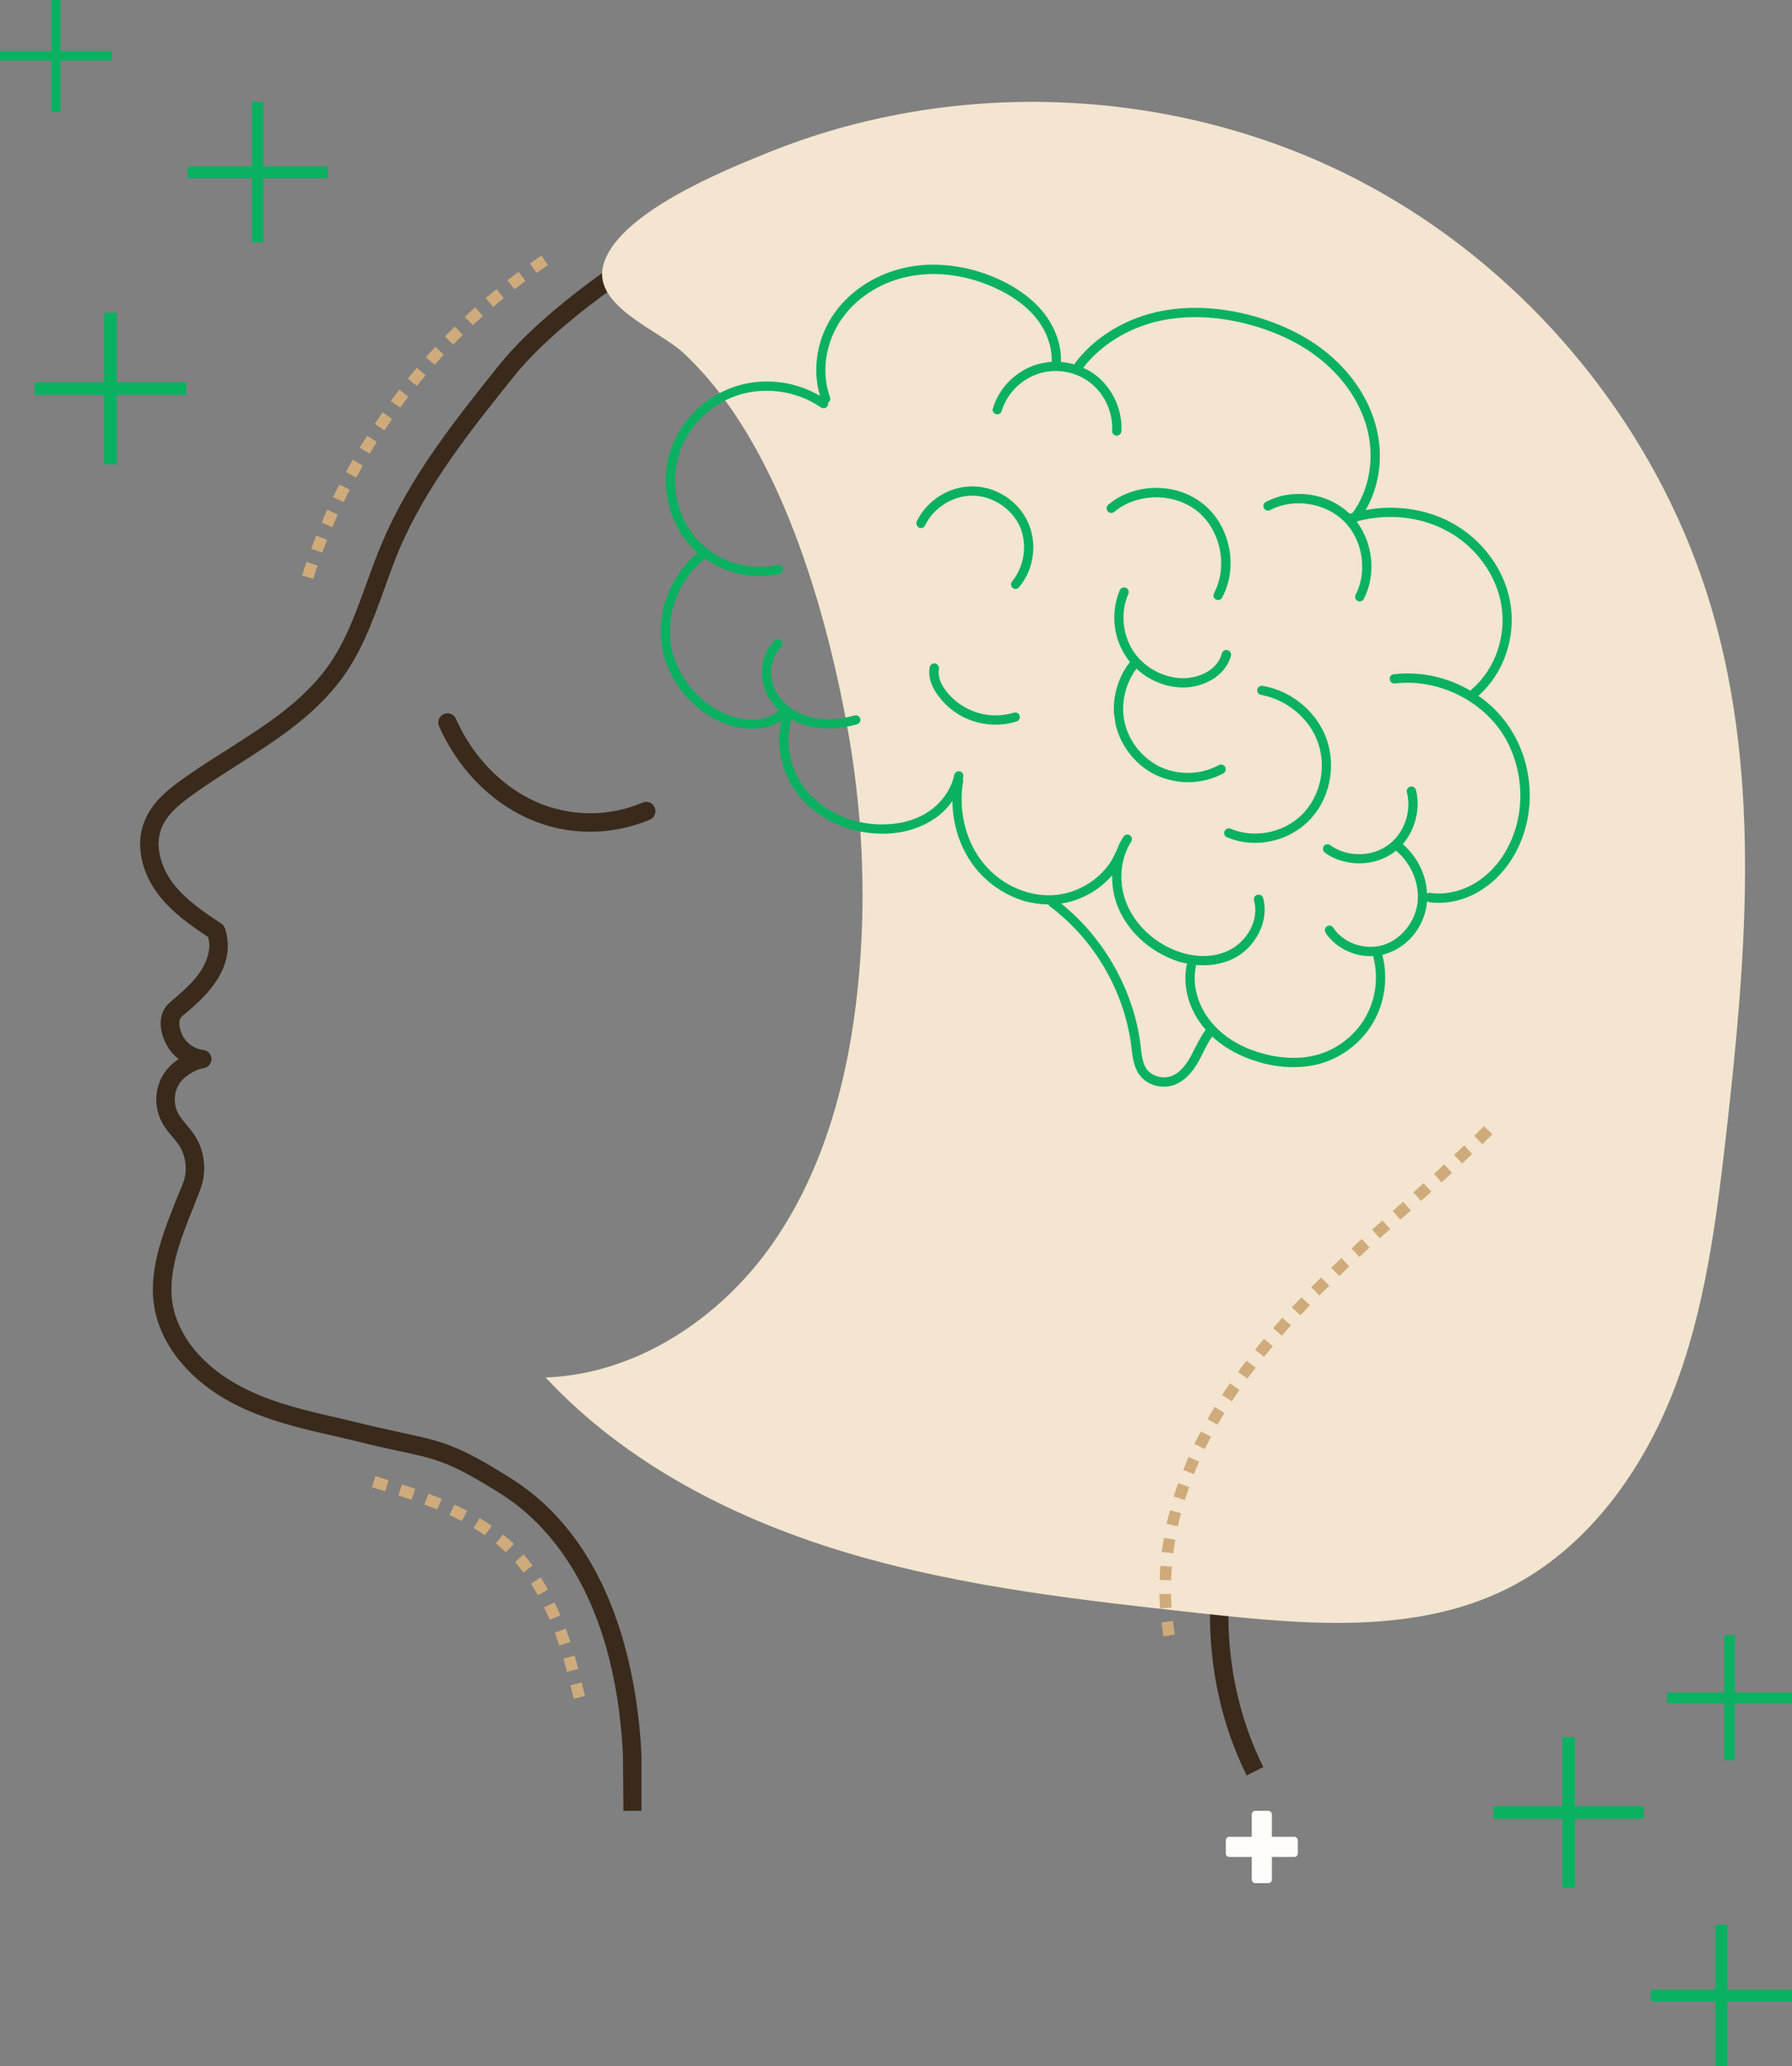 <svg width="774" height="892" viewBox="0 0 774 892" fill="none" xmlns="http://www.w3.org/2000/svg">
<rect x="0" y="0" width="774" height="892" fill="#808080" stroke="none"/>
<path d="M277.056 781.8H269.256L269.056 757.7C265.556 686.3 234.656 656.5 216.556 645.1C194.656 631.3 188.956 630 172.056 626.4C167.356 625.4 161.456 624.1 154.256 622.3C150.99 621.5 147.723 620.733 144.456 620C130.756 616.9 116.556 613.6 103.456 607.3C84.456 598.2 71.256 583.6 67.256 567.3C63.156 550.4 70.156 532.9 76.356 517.4C77.29 515.2 78.19 513 79.056 510.8C81.056 505.5 80.456 499.3 77.356 494.5C76.556 493.3 75.456 492.1 74.456 490.8C72.856 488.9 71.256 487 70.056 484.7C66.756 478.8 66.656 471.3 69.756 465.3C71.256 462.2 73.956 459.4 77.156 457.2C74.956 455.6 73.256 453.5 71.956 451.1C68.056 443.9 68.656 436.7 73.456 432.7C81.256 426.2 87.856 420.1 89.856 412.2C90.556 409.5 90.556 407.4 89.956 404.6C82.356 399.6 74.156 393.8 68.156 385.9C60.856 376.2 58.556 364.3 62.256 354.9C65.856 345.5 74.256 339.6 81.056 334.8C86.656 330.9 92.456 327.2 98.056 323.7C113.756 313.7 128.556 304.3 139.656 290.3C148.456 279.2 153.256 265.8 158.356 251.7C160.456 246 162.556 240 165.056 234.3C177.056 205.8 196.456 181.5 215.256 158C236.356 131.7 275.856 106.8 287.456 99.8C346.956 64 395.256 62.8 447.756 64.9C508.056 67.3 566.156 86.6 611.356 119.3C642.956 142.2 669.856 173.1 689.056 208.6C708.156 244.1 719.256 283.5 720.956 322.6C722.756 361.6 715.256 401.9 699.356 439C683.456 476.1 659.456 509.2 629.956 534.9C604.656 556.8 589.356 572 567.156 597.4C528.156 641.9 519.256 709.9 545.656 762.9L538.456 766.5C510.756 710.7 520.056 639 561.156 592.1C583.656 566.4 599.056 551.1 624.656 528.8C653.256 504 676.556 471.8 691.956 435.8C707.456 399.8 714.656 360.8 712.956 322.9C711.256 285.1 700.556 246.8 681.956 212.4C663.356 177.9 637.356 148 606.656 125.7C562.756 94 506.256 75.2 447.456 72.9C385.356 70.4 344.256 74.9 291.556 106.7C280.256 113.5 241.756 137.7 221.556 163C203.056 186.1 184.056 209.9 172.356 237.4C170.056 243 167.956 248.8 165.956 254.4C160.856 268.5 155.556 283.2 145.856 295.3C133.956 310.3 117.856 320.5 102.356 330.4C96.856 333.9 91.056 337.6 85.656 341.4C78.356 346.5 72.156 351.2 69.656 357.8C66.556 366 70.156 375.2 74.556 381.1C80.056 388.4 87.956 393.7 95.656 398.8C96.356 399.3 96.956 400.1 97.256 401C98.656 405.9 98.756 409.7 97.656 414.2C94.856 425.2 85.456 433.1 78.556 438.8C76.656 440.5 77.456 444.4 78.956 447.3C80.756 450.6 84.156 452.9 87.756 453.3C89.756 453.5 91.356 455.1 91.356 457.2C91.356 459.2 89.856 460.9 87.856 461.2C83.756 461.8 78.656 465.3 76.856 468.9C74.956 472.5 75.056 477.3 77.056 480.9C77.956 482.5 79.256 484 80.556 485.6C81.756 487 82.956 488.5 84.056 490.1C88.556 497 89.456 506 86.456 513.7C85.59 515.9 84.723 518.133 83.856 520.4C77.756 535.5 71.556 551 75.056 565.4C78.456 579.4 90.056 592 106.956 600.1C119.156 606 132.956 609.2 146.256 612.2C149.523 613 152.823 613.8 156.156 614.6C163.256 616.3 168.856 617.5 173.756 618.6C191.156 622.3 197.756 623.8 220.756 638.3C241.756 651.5 257.256 672.5 266.856 700.8C272.556 717.7 276.056 737.2 277.056 757.4C277.056 757.467 277.056 757.533 277.056 757.6V781.8Z" fill="#3A2A1B"/>
<path d="M254.957 359.1C245.757 359.1 236.657 357.2 228.157 353.4C211.557 346 197.557 331.5 189.657 313.6C188.757 311.6 189.657 309.2 191.657 308.3C193.757 307.4 196.057 308.3 196.957 310.4C204.057 326.5 216.657 339.5 231.357 346.1C245.957 352.6 262.857 352.8 277.557 346.5C279.557 345.6 281.957 346.6 282.757 348.6C283.657 350.6 282.757 353 280.657 353.9C272.457 357.3 263.757 359.1 254.957 359.1V359.1Z" fill="#3A2A1B"/>
<path d="M366.957 319.6C357.657 265.4 336.857 190.7 294.857 152.1C284.557 142.6 256.357 132.3 260.457 114.9C265.957 92.4 312.657 73.6 331.457 66C410.457 33.9 503.057 37.1 579.757 74.3C656.457 111.6 716.157 182.5 739.757 264.4C760.757 337.1 754.057 414.7 745.557 489.8C741.257 527.4 736.457 565.4 722.757 600.7C708.957 635.9 685.157 668.7 651.357 685.7C611.357 705.8 563.857 701.4 519.357 696.6C468.257 691 416.857 685.4 367.557 670.9C318.257 656.4 270.657 632.3 235.657 594.7C274.957 593.3 311.257 569.1 333.757 536.8C356.257 504.5 366.557 465 370.557 425.9C374.157 390.5 372.857 354.7 366.957 319.6V319.6Z" fill="#F3E5CF"/>
<path d="M135.257 249.9L130.457 248.4C131.124 246.467 131.757 244.533 132.357 242.6L137.157 244.2C136.49 246.067 135.857 247.967 135.257 249.9ZM139.157 238.6L134.457 236.9C135.124 235.033 135.824 233.133 136.557 231.2L141.257 233.1C140.524 234.967 139.824 236.8 139.157 238.6ZM143.557 227.6L138.957 225.6C139.69 223.8 140.49 221.967 141.357 220.1L145.857 222.1C145.057 223.967 144.29 225.8 143.557 227.6V227.6ZM148.457 216.8L143.857 214.6C144.79 212.733 145.69 210.933 146.557 209.2L151.057 211.4C150.124 213.2 149.257 215 148.457 216.8V216.8ZM153.857 206.2L149.457 203.8C150.39 202 151.357 200.233 152.357 198.5L156.657 201C155.724 202.733 154.79 204.467 153.857 206.2ZM159.657 195.8L155.357 193.3C156.424 191.567 157.49 189.833 158.557 188.1L162.757 190.8C161.69 192.467 160.657 194.133 159.657 195.8V195.8ZM166.057 185.8L161.857 183C162.99 181.333 164.124 179.667 165.257 178L169.357 180.9C168.224 182.5 167.124 184.133 166.057 185.8V185.8ZM172.857 176L168.757 173.1C169.957 171.5 171.19 169.867 172.457 168.2L176.357 171.3C175.157 172.833 173.99 174.4 172.857 176V176ZM180.057 166.6L176.157 163.5C177.424 161.9 178.724 160.333 180.057 158.8L183.857 162C182.59 163.533 181.324 165.067 180.057 166.6ZM187.757 157.5L183.957 154.2C185.29 152.667 186.657 151.167 188.057 149.7L191.657 153.1C190.324 154.567 189.024 156.033 187.757 157.5V157.5ZM195.757 148.8L192.157 145.3C193.557 143.833 194.99 142.4 196.457 141L199.957 144.6C198.557 145.933 197.157 147.333 195.757 148.8ZM204.257 140.4L200.757 136.8C202.224 135.4 203.724 134.033 205.257 132.7L208.557 136.4C207.09 137.733 205.657 139.067 204.257 140.4ZM213.057 132.5L209.757 128.7C211.357 127.367 212.924 126.067 214.457 124.8L217.557 128.7C216.09 129.9 214.59 131.167 213.057 132.5ZM222.257 124.9L219.157 121C220.757 119.733 222.357 118.5 223.957 117.3L226.957 121.3C225.424 122.5 223.857 123.7 222.257 124.9ZM231.757 117.9L228.857 113.8C230.524 112.6 232.19 111.433 233.857 110.3L236.657 114.5C234.99 115.567 233.357 116.7 231.757 117.9V117.9Z" fill="#CFAB7B"/>
<path d="M502.557 706.5C502.223 704.5 501.924 702.5 501.657 700.5L506.557 699.8C506.823 701.733 507.124 703.667 507.457 705.6L502.557 706.5ZM501.057 694.4C500.923 692.333 500.824 690.267 500.757 688.2L505.757 688.1C505.824 690.1 505.923 692.067 506.057 694L501.057 694.4ZM505.857 682.3L500.857 682.1C500.923 680.1 501.024 678.067 501.157 676L506.157 676.4C505.957 678.4 505.857 680.367 505.857 682.3V682.3ZM506.757 670.6L501.757 670C502.024 667.933 502.357 665.9 502.757 663.9L507.657 664.8C507.324 666.733 507.024 668.667 506.757 670.6V670.6ZM508.757 659L503.857 657.9C504.323 655.9 504.823 653.933 505.357 652L510.157 653.3C509.624 655.167 509.157 657.067 508.757 659ZM511.757 647.6L506.957 646.1C507.557 644.167 508.19 642.233 508.857 640.3L513.657 642C512.99 643.867 512.357 645.733 511.757 647.6V647.6ZM515.657 636.4L511.057 634.6C511.79 632.733 512.557 630.867 513.357 629L517.957 631C517.157 632.8 516.39 634.6 515.657 636.4ZM520.357 625.6L515.857 623.4C516.79 621.6 517.724 619.8 518.657 618L523.057 620.3C522.123 622.1 521.223 623.867 520.357 625.6V625.6ZM525.857 615.1L521.557 612.7C522.557 610.9 523.59 609.133 524.657 607.4L528.857 610C527.857 611.733 526.857 613.433 525.857 615.1V615.1ZM532.057 605L527.857 602.3C528.923 600.633 530.057 598.933 531.257 597.2L535.357 600.1C534.223 601.7 533.123 603.333 532.057 605V605ZM538.757 595.2L534.757 592.3C535.89 590.7 537.09 589.067 538.357 587.4L542.357 590.5C541.09 592.1 539.89 593.667 538.757 595.2V595.2ZM545.957 585.8L542.057 582.7C543.323 581.1 544.624 579.533 545.957 578L549.757 581.2C548.49 582.733 547.224 584.267 545.957 585.8ZM553.657 576.7L549.857 573.4C551.19 571.867 552.523 570.367 553.857 568.9L557.557 572.2C556.223 573.667 554.924 575.167 553.657 576.7V576.7ZM561.657 567.9L557.957 564.4C559.357 562.933 560.757 561.5 562.157 560.1L565.757 563.5C564.357 564.967 562.99 566.433 561.657 567.9ZM569.857 559.3L566.357 555.7C567.757 554.3 569.19 552.9 570.657 551.5L574.157 555.1C572.757 556.5 571.323 557.9 569.857 559.3ZM578.457 550.9L574.957 547.3L576.057 546.3C577.123 545.233 578.223 544.167 579.357 543.1L582.757 546.8C581.624 547.8 580.524 548.833 579.457 549.9L578.457 550.9ZM587.157 542.7L583.757 539C585.224 537.667 586.69 536.3 588.157 534.9L591.557 538.6C590.09 540 588.624 541.367 587.157 542.7ZM595.957 534.6L592.657 530.9C594.124 529.567 595.59 528.233 597.057 526.9L600.457 530.6C598.99 531.933 597.49 533.267 595.957 534.6ZM604.857 526.6L601.557 522.8L606.057 518.8L609.357 522.6L604.857 526.6ZM613.757 518.5L610.457 514.8C611.924 513.467 613.39 512.133 614.857 510.8L618.257 514.5C616.79 515.833 615.29 517.167 613.757 518.5ZM622.657 510.5L619.357 506.8C620.823 505.467 622.29 504.1 623.757 502.7L627.157 506.4C625.624 507.733 624.124 509.1 622.657 510.5ZM631.557 502.3L628.057 498.6C629.523 497.267 630.99 495.9 632.457 494.5L635.857 498.2C634.457 499.533 633.023 500.9 631.557 502.3ZM640.257 494L636.757 490.4C638.157 489 639.557 487.6 640.957 486.2L644.557 489.7C643.09 491.167 641.657 492.6 640.257 494V494Z" fill="#CFAB7B"/>
<path d="M247.857 733.4C247.391 731.467 246.891 729.533 246.357 727.6L251.257 726.3C251.724 728.3 252.191 730.267 252.657 732.2L247.857 733.4ZM244.957 721.8C244.357 719.8 243.857 717.9 243.357 716.1L248.157 714.7C248.657 716.5 249.257 718.4 249.757 720.5L244.957 721.8ZM241.557 710.4C240.957 708.533 240.324 706.7 239.657 704.9L244.357 703.1C245.024 704.967 245.691 706.9 246.357 708.9L241.557 710.4ZM237.457 699.3C236.657 697.5 235.824 695.733 234.957 694L239.457 691.8C240.391 693.6 241.257 695.467 242.057 697.4L237.457 699.3ZM232.357 688.7C231.357 686.967 230.357 685.3 229.357 683.7L233.557 681C234.624 682.733 235.657 684.5 236.657 686.3L232.357 688.7ZM226.057 678.9C224.924 677.3 223.724 675.8 222.457 674.4L226.157 671.1C227.491 672.633 228.791 674.233 230.057 675.9L226.057 678.9ZM218.457 670.2C217.057 668.867 215.624 667.567 214.157 666.3L217.257 662.5C218.924 663.833 220.491 665.2 221.957 666.6L218.457 670.2ZM209.457 662.8C207.924 661.733 206.291 660.7 204.557 659.7L207.157 655.4C208.957 656.467 210.691 657.6 212.357 658.8L209.457 662.8ZM199.457 656.7C197.791 655.833 196.024 654.967 194.157 654.1L196.257 649.6C198.191 650.467 200.024 651.367 201.757 652.3L199.457 656.7ZM188.857 651.7C187.057 650.967 185.191 650.267 183.257 649.6L185.057 644.9C187.057 645.633 188.957 646.367 190.757 647.1L188.857 651.7ZM177.757 647.5C175.891 646.9 173.991 646.3 172.057 645.7L173.657 640.9C175.524 641.5 177.424 642.133 179.357 642.8L177.757 647.5ZM166.357 643.8C164.491 643.267 162.591 642.7 160.657 642.1L162.157 637.3C164.024 637.9 165.924 638.5 167.857 639.1L166.357 643.8Z" fill="#CFAB7B"/>
<path d="M560.557 794.6V800.2C560.557 801.1 559.857 801.7 559.057 801.7H549.357V811.4C549.357 812.3 548.657 813 547.757 813H542.157C541.357 813 540.657 812.3 540.657 811.4V801.7H530.957C530.157 801.7 529.457 801.1 529.457 800.2V794.6C529.457 793.7 530.157 793 530.957 793H540.657V783.4C540.657 782.5 541.357 781.8 542.157 781.8H547.757C548.657 781.8 549.357 782.5 549.357 783.4V793H559.057C559.857 793 560.557 793.7 560.557 794.6Z" fill="#FFFDFA"/>
<path fill-rule="evenodd" clip-rule="evenodd" d="M656.057 365.2C652.457 373 647.157 379.4 640.657 383.7C633.657 388.5 625.057 390.6 617.257 389.5C617.123 389.433 617.023 389.4 616.957 389.4C616.757 389.333 616.557 389.233 616.357 389.1C616.29 389.5 616.257 389.933 616.257 390.4C614.957 400.4 607.857 409 598.557 411.8C598.023 412 597.49 412.167 596.957 412.3C597.057 412.4 597.157 412.5 597.157 412.7C599.557 422.2 598.157 432.6 593.257 441.2C588.357 449.8 580.057 456.3 570.657 459.1C562.957 461.3 554.057 461.3 545.057 458.9C544.39 458.7 543.723 458.5 543.057 458.3C537.157 456.6 529.857 453.3 523.557 447.5C522.157 449.5 520.957 451.8 519.757 454.2C519.157 455.467 518.523 456.7 517.857 457.9C514.957 463.3 511.557 466.6 507.657 468.2C504.757 469.4 501.557 469.4 498.757 468.6C496.057 467.8 493.657 466.2 492.057 463.9C489.657 460.6 489.257 456.5 488.757 452.9L488.657 451.9C485.757 428.2 472.657 405.6 453.457 391.3C453.157 391.1 452.957 390.8 452.857 390.5C449.257 390.4 445.557 389.9 442.057 388.9C433.757 386.3 426.057 381.1 420.557 373.8C414.657 365.9 411.457 356.1 411.357 345.8C408.957 349.3 405.757 352.3 401.957 354.5C395.457 358.4 387.557 360.3 378.957 359.9C374.857 359.7 370.857 359 366.957 357.9C358.457 355.3 350.757 350.4 345.357 343.9C337.657 334.6 334.757 322 337.557 311C331.157 315.6 322.457 315.3 315.557 313.3C315.09 313.1 314.59 312.933 314.057 312.8C299.557 307.6 288.257 294 285.857 278.8C283.557 264 289.757 248.1 301.357 238.7C300.29 237.767 299.257 236.767 298.257 235.7C288.957 225.5 285.257 210.1 288.957 196.6C292.657 183.1 303.257 171.9 316.557 167.2C328.857 162.8 342.957 164.3 354.157 170.9C350.657 159.2 352.957 145.6 360.457 135.1C367.857 124.7 379.757 117.5 393.257 115.1C405.357 113 418.857 114.9 431.257 120.5C439.557 124.3 446.157 129.2 450.757 135C455.857 141.4 458.457 149 458.257 156.3C460.19 156.433 462.09 156.767 463.957 157.3C471.857 146.4 484.657 138.2 499.157 134.8C512.057 131.8 526.557 132.4 541.257 136.4C554.757 140.2 566.257 146.1 575.357 154.2C585.657 163.3 592.657 175 595.057 187.3C597.357 198.8 595.357 210.7 589.857 220.2C602.357 217.9 615.357 219.6 626.257 225.3C639.757 232.3 649.757 245.6 652.257 259.9C654.957 274.9 649.557 290.7 638.557 300.4C643.257 303.6 647.357 307.6 650.757 312.3C661.757 327.4 663.857 348.2 656.057 365.2V365.2ZM520.757 444.6C520.557 444.4 520.39 444.2 520.257 444C513.457 436 510.557 425.5 512.657 416.2C512.657 416.133 512.69 416.067 512.757 416C511.623 415.8 510.457 415.533 509.257 415.2C506.723 414.4 504.223 413.333 501.757 412C492.657 407.2 485.557 399.2 482.357 390.3C480.957 386.3 480.257 382.1 480.357 377.9C474.857 384.3 466.957 388.8 458.357 390.1C476.957 405 489.757 427.7 492.657 451.4L492.757 452.4C493.157 455.9 493.557 459.1 495.257 461.6C497.557 464.7 502.357 466 506.157 464.5C509.157 463.3 511.857 460.5 514.357 456C514.957 454.8 515.557 453.6 516.157 452.4C517.557 449.8 518.857 447.1 520.757 444.6ZM647.557 314.7C637.457 300.9 619.357 293 602.457 295.1C601.357 295.2 600.357 294.4 600.257 293.3C600.057 292.2 600.857 291.2 601.957 291.1C613.557 289.7 625.257 292.4 635.157 298.2C635.29 298 635.457 297.8 635.657 297.6C645.857 288.9 650.857 274.4 648.357 260.6C645.957 247.5 636.857 235.3 624.357 228.9C613.157 223 599.457 221.6 586.457 225C586.323 225.133 586.19 225.233 586.057 225.3C593.057 234.7 594.457 248 589.057 258.6C588.657 259.4 587.657 259.8 586.757 259.6C586.623 259.533 586.49 259.467 586.357 259.4C585.357 258.9 584.957 257.7 585.557 256.7C590.757 246.6 588.557 232.9 580.457 225C572.357 217 558.657 214.9 548.657 220.2C547.657 220.7 546.457 220.4 545.957 219.4C545.357 218.4 545.757 217.2 546.757 216.7C558.357 210.6 573.457 212.7 582.957 221.8C583.357 221.667 583.757 221.567 584.157 221.5C590.857 212.4 593.457 200 591.157 188C588.957 176.6 582.357 165.7 572.757 157.2C564.057 149.5 553.157 143.9 540.257 140.3C526.157 136.4 512.257 135.9 500.057 138.7C486.957 141.8 475.257 149.1 467.857 158.8C469.857 159.667 471.723 160.767 473.457 162.1C480.657 167.8 484.857 177 484.357 186.2C484.257 187.3 483.357 188.1 482.257 188.1C481.157 188 480.257 187.1 480.357 186C480.757 178.1 477.157 170.1 470.957 165.3C464.757 160.4 456.157 158.9 448.657 161.3C441.057 163.7 434.957 169.9 432.657 177.4C432.357 178.5 431.257 179.1 430.157 178.8C429.057 178.4 428.457 177.3 428.857 176.3C431.457 167.5 438.657 160.3 447.357 157.5C449.657 156.8 451.957 156.4 454.257 156.2C454.457 149.9 452.157 143.1 447.657 137.5C443.457 132.2 437.357 127.7 429.557 124.2C417.957 118.9 405.257 117.1 393.957 119.1C381.457 121.2 370.557 127.9 363.757 137.4C356.557 147.5 354.557 160.5 358.457 171.4C358.857 172.4 358.457 173.3 357.657 173.8C357.757 174.3 357.657 174.9 357.357 175.4C356.657 176.3 355.457 176.5 354.557 175.9C344.057 168.6 329.957 166.7 317.857 170.9C305.757 175.2 296.157 185.4 292.857 197.6C289.457 209.9 292.757 223.8 301.257 233C309.857 242.5 323.357 246.7 335.657 243.9C336.757 243.7 337.857 244.3 338.057 245.4C338.357 246.5 337.657 247.6 336.557 247.8C329.957 249.3 322.957 249 316.457 247C312.257 245.8 308.157 243.8 304.557 241.2C293.557 249.7 287.657 264.5 289.757 278.1C291.957 291.9 302.257 304.3 315.357 309C321.857 311.3 330.757 311.9 336.557 306.7C334.057 304.4 331.957 301.6 330.757 298.6C327.457 291 329.057 281.9 334.557 276.5C335.357 275.7 336.657 275.7 337.457 276.5C338.157 277.3 338.157 278.6 337.357 279.4C333.057 283.5 331.857 291 334.357 297C336.857 302.7 342.257 307.3 348.957 309.3C354.857 311 361.857 310.9 369.057 308.9C370.157 308.6 371.257 309.2 371.557 310.3C371.857 311.3 371.257 312.4 370.157 312.7C362.157 315 354.457 315.1 347.857 313.1C347.857 313.1 347.823 313.1 347.757 313.1C345.657 312.5 343.657 311.6 341.857 310.6C338.757 320.7 341.257 332.6 348.457 341.4C355.557 350 367.057 355.4 379.057 355.9C386.957 356.2 394.157 354.6 399.957 351.1C406.257 347.3 410.857 341.1 412.157 334.5C412.357 333.5 413.457 332.8 414.557 333C415.557 333.2 416.257 334.3 416.057 335.3C416.057 335.7 415.957 336 415.857 336.3C415.957 336.6 416.057 337 415.957 337.4C413.957 349.5 416.857 362.2 423.757 371.4C431.057 381.2 442.857 387 454.357 386.5C466.257 386 477.657 378.3 481.957 367.8C482.057 367.7 482.157 367.6 482.157 367.5C482.957 365.3 483.957 363.2 485.257 361.2C485.857 360.3 487.057 360 487.957 360.6C488.957 361.2 489.157 362.5 488.557 363.4C483.957 370.6 483.057 380.3 486.157 388.9C489.057 397 495.457 404.1 503.657 408.5C512.657 413.3 522.657 414.1 530.357 410.5C538.857 406.6 543.957 396.9 541.657 388.8C541.357 387.7 541.957 386.6 543.057 386.3C544.157 386 545.257 386.6 545.557 387.7C548.357 397.6 542.257 409.5 532.057 414.2C527.357 416.3 522.057 417.1 516.557 416.6C516.557 416.7 516.557 416.9 516.557 417C514.757 425.1 517.357 434.4 523.357 441.5C530.057 449.5 539.357 453.3 546.057 455C554.357 457.2 562.557 457.3 569.557 455.2C577.957 452.7 585.357 446.9 589.757 439.2C594.157 431.5 595.457 422.2 593.257 413.6C593.19 413.333 593.19 413.067 593.257 412.8C590.457 412.9 587.657 412.6 585.057 411.8C579.957 410.2 575.357 407.1 572.557 402.7C571.957 401.8 572.257 400.5 573.157 399.9C574.057 399.3 575.257 399.6 575.857 400.5C580.257 407.2 589.457 410.4 597.457 408C605.057 405.6 611.157 398.2 612.257 389.9C613.257 381.9 609.757 373.1 603.357 367.6C603.157 367.4 603.157 367.3 603.057 367.2C602.523 367.6 601.99 368 601.457 368.4C595.057 372.8 586.757 373.8 579.357 371.6C576.857 370.9 574.357 369.7 572.257 368.1C571.357 367.5 571.157 366.2 571.757 365.3C572.357 364.4 573.657 364.2 574.557 364.9C581.657 370 591.957 370.1 599.157 365.1C606.357 360.2 609.857 350.5 607.657 342C607.357 341 608.057 339.9 609.057 339.6C610.157 339.3 611.257 340 611.557 341C613.657 349.1 611.257 358.2 605.857 364.5C605.857 364.5 605.89 364.5 605.957 364.5C612.257 370 616.057 377.8 616.357 385.8C616.757 385.6 617.257 385.4 617.757 385.5C624.657 386.5 632.157 384.6 638.457 380.4C644.257 376.5 649.157 370.7 652.357 363.6C659.557 348.1 657.557 328.4 647.557 314.7V314.7Z" fill="#0AB161"/>
<path d="M420.057 214C411.657 213.9 403.257 219.2 399.557 226.8C399.157 227.8 397.957 228.3 396.957 227.8C395.957 227.3 395.557 226.1 395.957 225.1C400.357 216 409.957 209.9 420.057 210C430.157 210 439.757 216.2 443.957 225.4C448.157 234.5 446.657 245.8 440.157 253.5C439.657 254.2 438.857 254.4 438.057 254.2C437.79 254.067 437.557 253.933 437.357 253.8C436.557 253.1 436.457 251.8 437.157 251C442.557 244.5 443.857 234.7 440.357 227C436.757 219.4 428.457 214 420.057 214Z" fill="#0AB161"/>
<path d="M573.057 319.3C577.257 331.4 574.157 345.6 565.157 354.5C556.857 362.8 544.057 365.9 533.057 362.6C531.99 362.267 530.957 361.9 529.957 361.5C528.957 361.1 528.457 359.9 528.857 358.9C529.357 357.8 530.457 357.4 531.557 357.8C541.757 362.1 554.357 359.6 562.357 351.7C570.257 343.8 573.057 331.3 569.257 320.6C565.657 310.2 555.757 302 544.657 300C543.557 299.8 542.857 298.8 543.057 297.7C543.257 296.6 544.257 295.9 545.357 296.1C558.057 298.3 568.857 307.4 573.057 319.3V319.3Z" fill="#0AB161"/>
<path d="M528.357 333.9C520.957 337.9 511.857 338.8 503.757 336.3C502.357 335.9 500.99 335.4 499.657 334.8C490.757 330.7 484.057 322.3 481.857 312.8L481.157 308C480.657 300.1 483.157 292 488.057 285.8C487.257 284.8 486.523 283.767 485.857 282.7C480.657 274.5 479.857 263.8 483.657 254.8C484.157 253.8 485.257 253.3 486.357 253.8C487.357 254.2 487.757 255.4 487.357 256.4C483.957 264.2 484.757 273.4 489.157 280.6C493.657 287.8 501.757 292.4 510.157 292.8C517.257 293.1 525.857 289.5 527.757 282.1C528.057 281 529.157 280.4 530.257 280.7C531.257 281 531.957 282 531.657 283.1C529.157 292.5 518.657 297.2 510.057 296.8C507.557 296.7 505.157 296.3 502.857 295.6C498.357 294.2 494.257 291.9 490.857 288.7C486.057 295.1 484.057 303.6 485.657 311.5C487.457 320 493.457 327.5 501.357 331.2C509.257 334.8 518.857 334.5 526.457 330.3C527.457 329.8 528.657 330.2 529.157 331.1C529.757 332.1 529.357 333.3 528.357 333.9V333.9Z" fill="#0AB161"/>
<path d="M439.056 311.5C433.656 313.2 427.856 313.3 422.356 311.9C417.056 310.6 412.156 307.8 408.256 303.9C407.19 302.833 406.19 301.667 405.256 300.4C403.056 297.5 400.656 293 401.556 288.1C401.756 287 402.756 286.3 403.856 286.4C404.956 286.6 405.656 287.7 405.556 288.8C404.856 292.3 406.756 295.8 408.456 298.1C412.056 302.9 417.456 306.5 423.356 308C428.056 309.3 433.156 309.1 437.856 307.7C439.356 307.2 440.756 308.5 440.456 310C440.256 310.7 439.756 311.3 439.056 311.5V311.5Z" fill="#0AB161"/>
<path d="M478.656 217.9C490.156 208.3 508.256 208.2 519.856 217.7C531.356 227.1 534.956 244.8 527.856 258C527.456 258.8 526.456 259.2 525.556 259C525.423 258.933 525.29 258.867 525.156 258.8C524.156 258.3 523.856 257.1 524.356 256.1C530.456 244.7 527.256 228.9 517.256 220.8C507.256 212.6 491.156 212.7 481.256 221C480.356 221.7 479.156 221.6 478.456 220.8C477.756 219.9 477.856 218.6 478.656 217.9V217.9Z" fill="#0AB161"/>
<path d="M48.4 26.2H26.2V48.3H22.2V26.2H0V22.1H22.2V0H26.2V22.1H48.4V26.2Z" fill="#0AB161"/>
<path d="M774 864.096H746.063V892H740.937V864.096H713V858.976H740.937V831H746.063V858.976H774V864.096Z" fill="#0AB161"/>
<path d="M80.5 170.5H50.5V200.5H45V170.5H15V165H45V135H50.5V165H80.5V170.5Z" fill="#0AB161"/>
<path d="M141.6 76.9H113.8V104.6H108.8V76.9H81V71.8H108.8V44H113.8V71.8H141.6V76.9Z" fill="#0AB161"/>
<path d="M710 785.245H680.245V815H674.755V785.245H645V779.755H674.755V750H680.245V779.755H710V785.245Z" fill="#0AB161"/>
<path d="M774 735.28H749.28V760H744.72V735.28H720V730.72H744.72V706H749.28V730.72H774V735.28Z" fill="#0AB161"/>
</svg>
